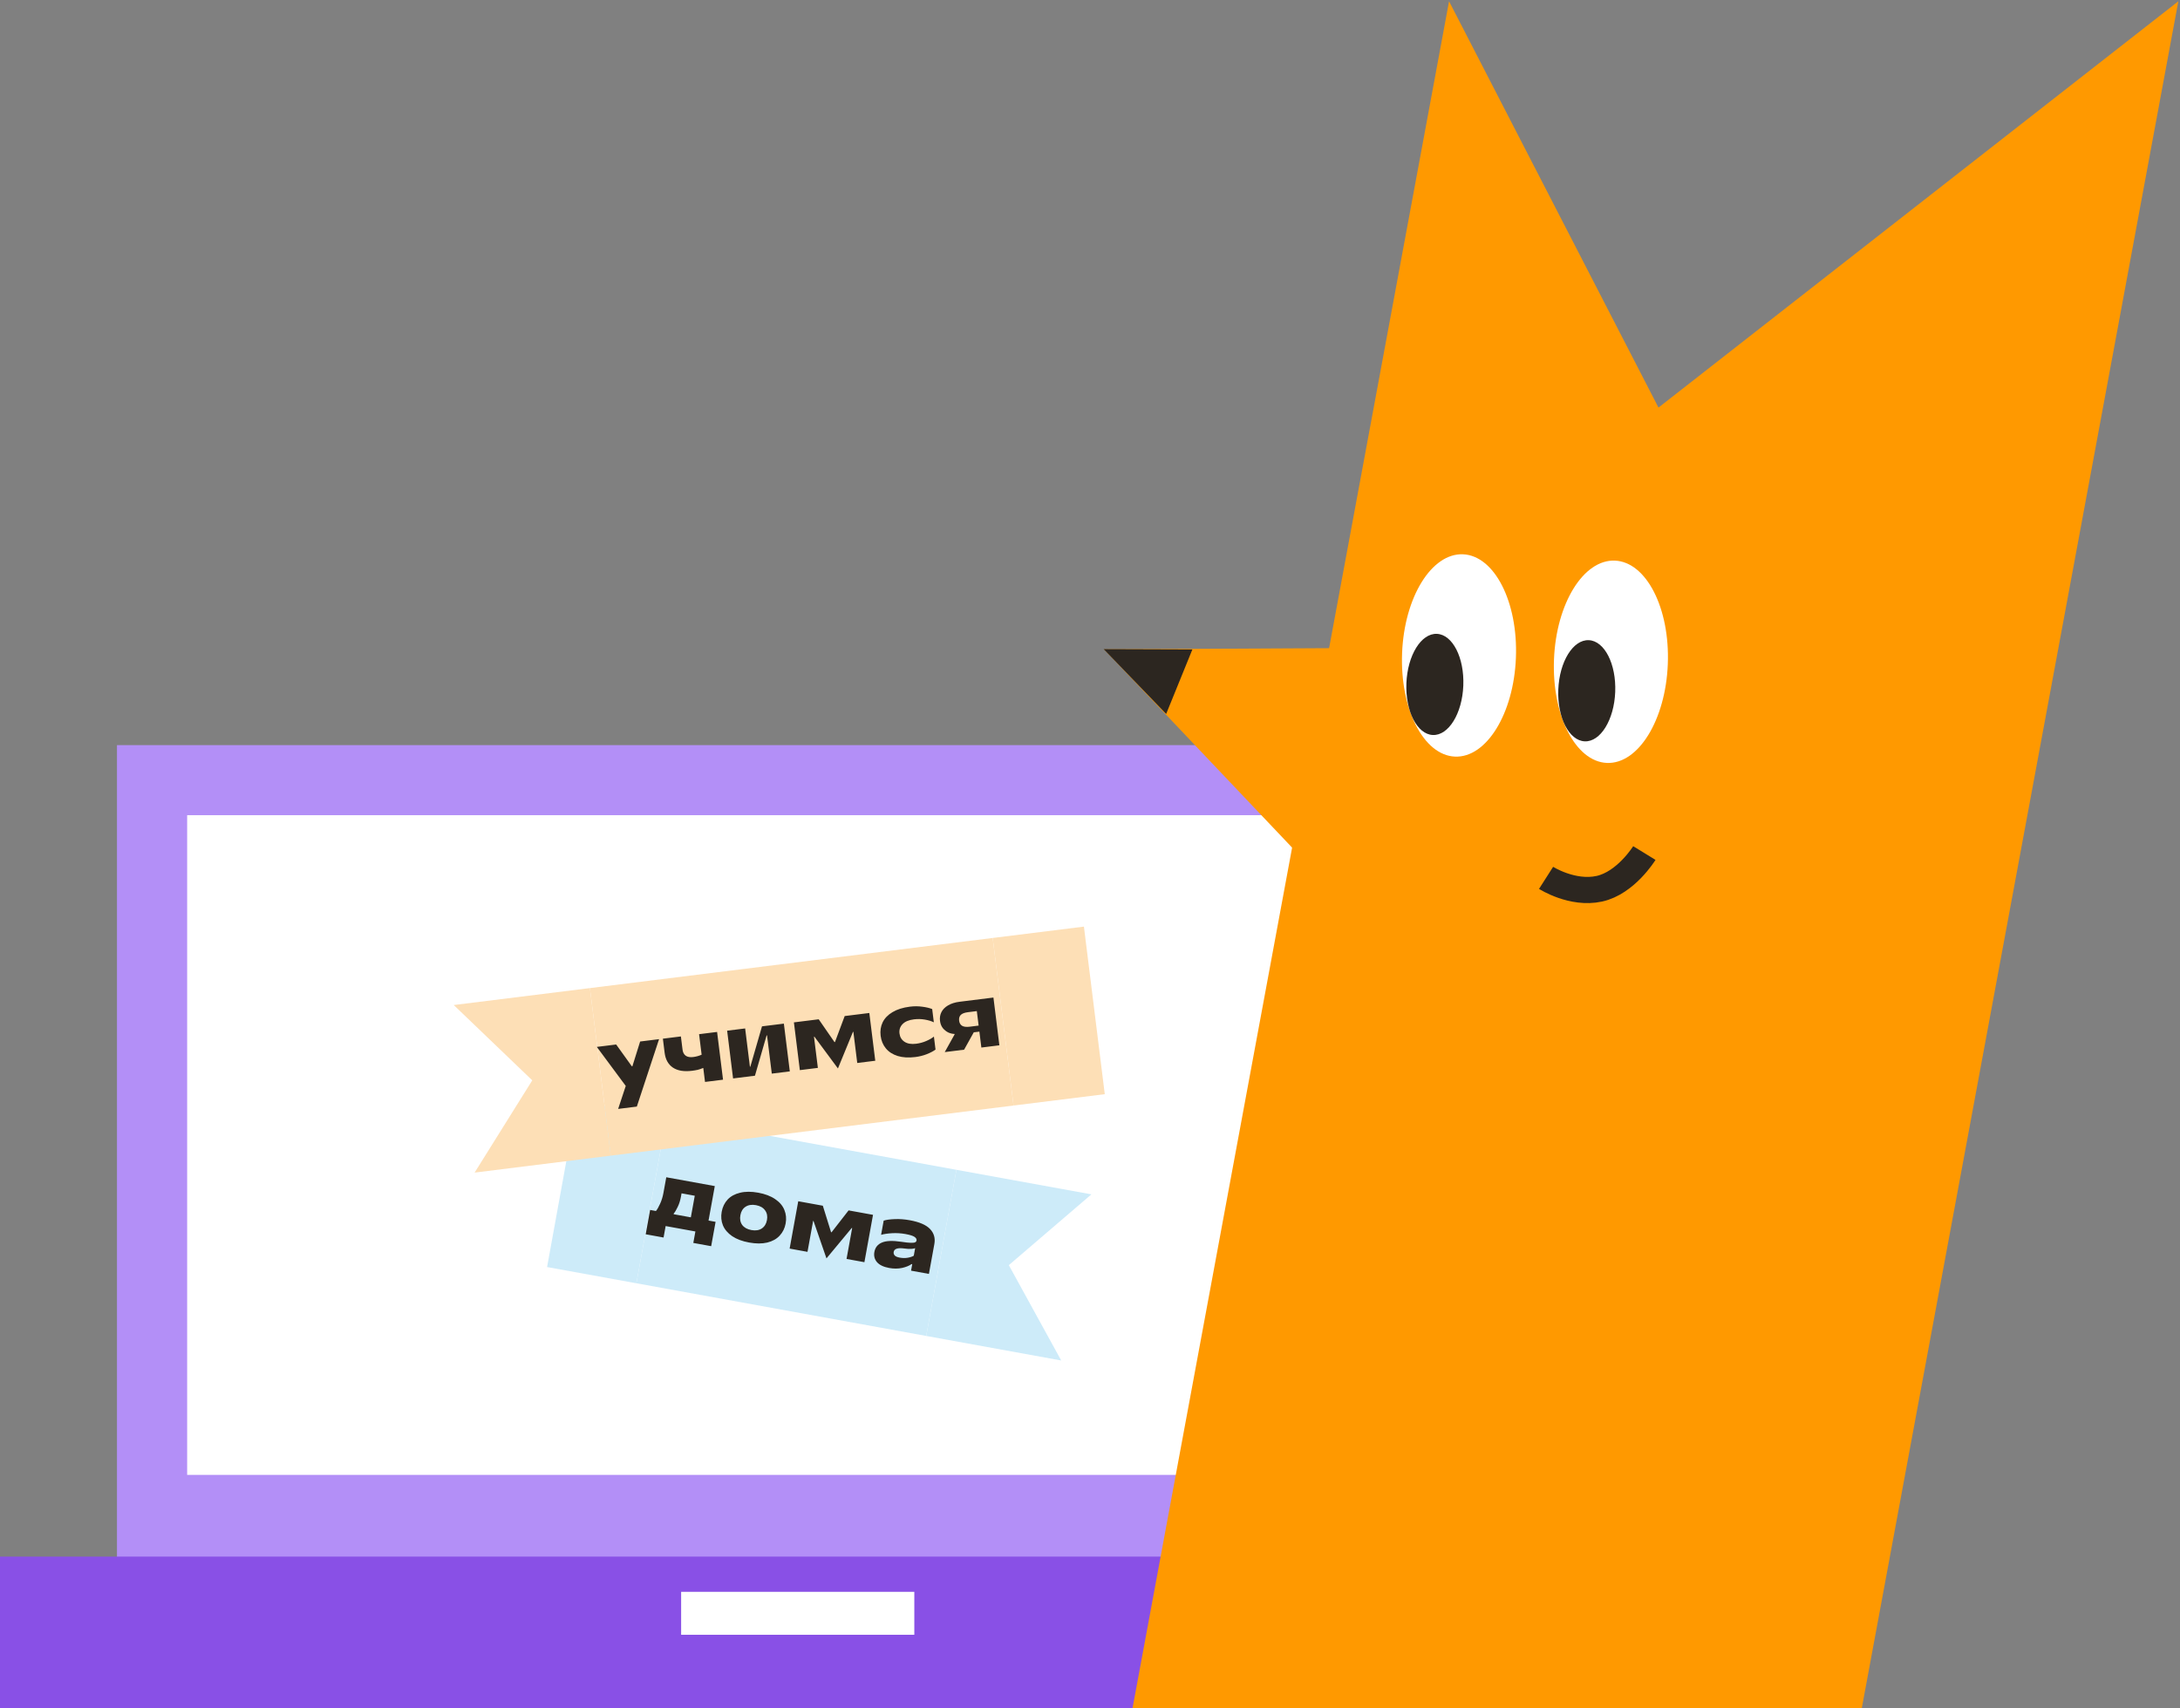 <svg width="333" height="261" viewBox="0 0 333 261" fill="none" xmlns="http://www.w3.org/2000/svg">
<rect x="0" y="0" width="333" height="261" fill="#808080" stroke="none"/>
<path d="M225.132 113.837H17.868L17.868 243.162H225.132V113.837Z" fill="#B38FF7"/>
<path d="M213.518 124.54H28.588L28.588 225.324H213.518V124.54Z" fill="white"/>
<path d="M83.568 193.572L97.207 196.051L101.82 170.669L88.182 168.19L83.568 193.572Z" fill="#CDEBF9"/>
<rect width="45" height="25.797" transform="translate(101.82 170.669) rotate(10.303)" fill="#CDEBF9"/>
<path d="M98.632 188.566L99.308 184.848L100.197 185.01C100.398 184.767 100.609 184.398 100.83 183.905C101.061 183.406 101.232 182.851 101.342 182.242L101.776 179.856L109.187 181.203L108.23 186.47L109.309 186.666L108.633 190.384L105.904 189.888L106.223 188.137L101.679 187.311L101.361 189.062L98.632 188.566ZM102.9 185.501L105.527 185.978L106.127 182.679L104.109 182.312L104.014 182.832C103.91 183.408 103.746 183.924 103.523 184.382C103.308 184.841 103.107 185.176 102.921 185.387L102.9 185.501ZM114.433 189.826C113.384 189.635 112.521 189.312 111.843 188.857C111.167 188.393 110.695 187.84 110.428 187.197C110.169 186.556 110.106 185.867 110.24 185.131C110.373 184.395 110.675 183.772 111.143 183.263C111.62 182.755 112.255 182.408 113.05 182.22C113.846 182.024 114.769 182.021 115.818 182.212C116.867 182.402 117.729 182.73 118.405 183.193C119.083 183.649 119.551 184.197 119.811 184.839C120.078 185.482 120.145 186.171 120.011 186.907C119.878 187.643 119.572 188.265 119.095 188.773C118.627 189.282 117.995 189.635 117.199 189.831C116.404 190.018 115.483 190.017 114.433 189.826ZM114.78 187.923C115.414 188.038 115.94 187.959 116.357 187.685C116.783 187.404 117.05 186.972 117.156 186.388C117.262 185.804 117.164 185.31 116.862 184.906C116.57 184.494 116.106 184.231 115.472 184.115C114.837 184 114.306 184.083 113.88 184.364C113.463 184.637 113.201 185.066 113.095 185.65C112.989 186.234 113.082 186.731 113.374 187.143C113.677 187.547 114.145 187.807 114.78 187.923ZM130.106 187.601L126.246 192.249L124.268 186.54L124.205 186.529L123.347 191.25L120.618 190.754L121.933 183.52L125.689 184.203L126.947 188.247L127.023 188.26L129.624 184.918L133.355 185.596L132.04 192.83L129.311 192.334L130.169 187.613L130.106 187.601ZM135.832 193.716C134.969 193.559 134.345 193.262 133.962 192.825C133.588 192.382 133.455 191.864 133.562 191.271C133.688 190.578 134.073 190.097 134.716 189.829C135.36 189.553 136.346 189.514 137.674 189.711C138.312 189.81 138.791 189.862 139.114 189.868C139.444 189.876 139.668 189.851 139.783 189.793C139.907 189.737 139.98 189.645 140.003 189.519C140.04 189.316 139.938 189.131 139.697 188.965C139.457 188.799 138.998 188.654 138.321 188.531C137.627 188.405 136.936 188.362 136.247 188.403C135.566 188.445 135.014 188.529 134.589 188.652L134.983 186.482C135.383 186.354 135.943 186.277 136.664 186.25C137.396 186.217 138.163 186.274 138.967 186.42C140.448 186.689 141.484 187.14 142.077 187.772C142.671 188.404 142.886 189.164 142.725 190.053L141.894 194.621L139.166 194.125L139.346 193.135L139.244 193.117C138.901 193.369 138.42 193.566 137.8 193.707C137.181 193.839 136.525 193.842 135.832 193.716ZM137.431 192.132C137.871 192.212 138.285 192.217 138.673 192.148C139.062 192.079 139.364 191.976 139.581 191.841L139.791 190.686C139.684 190.745 139.481 190.783 139.181 190.798C138.889 190.815 138.535 190.794 138.117 190.736C137.136 190.601 136.602 190.775 136.515 191.257C136.476 191.469 136.53 191.653 136.676 191.811C136.824 191.96 137.075 192.067 137.431 192.132Z" fill="#2C2620"/>
<path d="M162.103 207.847L141.481 204.099L146.095 178.717L166.717 182.466L154.099 193.282L162.103 207.847Z" fill="#CDEBF9"/>
<path d="M72.498 179.143L93.297 176.554L90.111 150.955L69.311 153.544L81.305 165.049L72.498 179.143Z" fill="#FDDFB6"/>
<rect width="62" height="25.797" transform="translate(90.111 150.955) rotate(-7.095)" fill="#FDDFB6"/>
<path d="M97.278 169.058L94.423 169.413L95.585 165.902L91.165 159.94L94.121 159.572L96.511 162.901L96.601 162.89L97.782 159.116L100.675 158.756L97.278 169.058ZM106.785 157.996L109.537 157.653L110.445 164.949L107.694 165.292L107.427 163.154C107.114 163.28 106.831 163.376 106.579 163.442C106.335 163.498 106.038 163.548 105.688 163.591C104.468 163.743 103.498 163.578 102.78 163.096C102.07 162.612 101.65 161.854 101.522 160.821L101.256 158.684L104.008 158.341L104.26 160.364C104.312 160.782 104.476 161.091 104.752 161.29C105.027 161.481 105.408 161.547 105.894 161.486C106.338 161.431 106.765 161.313 107.176 161.132L106.785 157.996ZM115.32 164.342L111.979 164.758L111.071 157.462L113.823 157.12L114.551 162.969L114.615 162.961L116.396 156.799L119.737 156.384L120.645 163.68L117.893 164.022L117.165 158.173L117.101 158.181L115.32 164.342ZM130.29 157.644L127.996 163.232L124.403 158.377L124.339 158.385L124.931 163.146L122.179 163.489L121.271 156.193L125.06 155.721L127.469 159.204L127.546 159.194L129.028 155.227L132.791 154.759L133.699 162.055L130.947 162.397L130.354 157.636L130.29 157.644ZM139.822 161.488C138.79 161.616 137.891 161.563 137.125 161.329C136.358 161.087 135.755 160.698 135.316 160.164C134.877 159.629 134.611 158.991 134.519 158.248C134.426 157.497 134.527 156.813 134.822 156.196C135.126 155.569 135.628 155.047 136.33 154.63C137.04 154.204 137.928 153.925 138.995 153.792C139.652 153.71 140.285 153.714 140.894 153.802C141.51 153.882 142.01 154.001 142.394 154.162L142.646 156.184C142.285 156.003 141.831 155.865 141.281 155.769C140.732 155.673 140.172 155.66 139.6 155.731C138.815 155.829 138.234 156.074 137.859 156.468C137.483 156.861 137.33 157.335 137.399 157.89C137.468 158.444 137.724 158.867 138.168 159.159C138.611 159.45 139.2 159.55 139.934 159.459C140.48 159.391 140.992 159.254 141.468 159.047C141.954 158.839 142.35 158.612 142.657 158.366L142.904 160.35C142.579 160.59 142.136 160.823 141.575 161.049C141.021 161.265 140.437 161.411 139.822 161.488ZM144.312 160.734L145.82 158.024L145.812 157.96C145.5 157.956 145.183 157.883 144.862 157.741C144.549 157.589 144.27 157.368 144.026 157.078C143.789 156.778 143.643 156.406 143.588 155.963C143.529 155.485 143.599 155.043 143.8 154.636C144.008 154.221 144.346 153.875 144.815 153.6C145.291 153.316 145.887 153.129 146.604 153.04L151.749 152.399L152.657 159.695L149.905 160.038L149.603 157.606L148.745 157.712L147.269 160.366L144.312 160.734ZM149.488 156.684L149.212 154.47L147.843 154.64C147.331 154.704 146.967 154.844 146.751 155.062C146.544 155.278 146.464 155.57 146.509 155.937C146.554 156.295 146.703 156.554 146.957 156.713C147.219 156.871 147.606 156.918 148.118 156.855L149.488 156.684Z" fill="#2C2620"/>
<path d="M168.757 167.162L154.823 168.897L151.636 143.297L165.571 141.563L168.757 167.162Z" fill="#FDDFB6"/>
<path d="M243 237.811H3.05176e-05L3.05176e-05 261H243V237.811Z" fill="#8950E6"/>
<path d="M139.664 243.19H104.045V249.752H139.664V243.19Z" fill="white"/>
<path d="M332.745 0.195L253.336 62.267L221.347 0.195L164.519 306.676H275.917L332.745 0.195Z" fill="#FF9900"/>
<path d="M236.166 134.114C236.166 134.114 240.177 136.677 244.289 135.781C248.37 134.892 251.178 130.322 251.178 130.322" stroke="#2C2620" stroke-width="4"/>
<path d="M168.645 99.199L210.274 143.099L228.247 98.887L168.645 99.199Z" fill="#FF9900"/>
<path d="M168.593 99.174L182.139 99.219L178.134 109.071L168.593 99.174Z" fill="#2C2620"/>
<ellipse rx="8.701" ry="15.469" transform="matrix(0.999 0.043 -0.04 0.999 222.866 100.136)" fill="white"/>
<ellipse rx="4.351" ry="7.735" transform="matrix(0.999 0.043 -0.04 0.999 219.177 104.563)" fill="#2C2620"/>
<ellipse rx="8.701" ry="15.469" transform="matrix(0.999 0.043 -0.04 0.999 246.069 101.102)" fill="white"/>
<ellipse rx="4.351" ry="7.735" transform="matrix(0.999 0.043 -0.04 0.999 242.381 105.53)" fill="#2C2620"/>
</svg>
